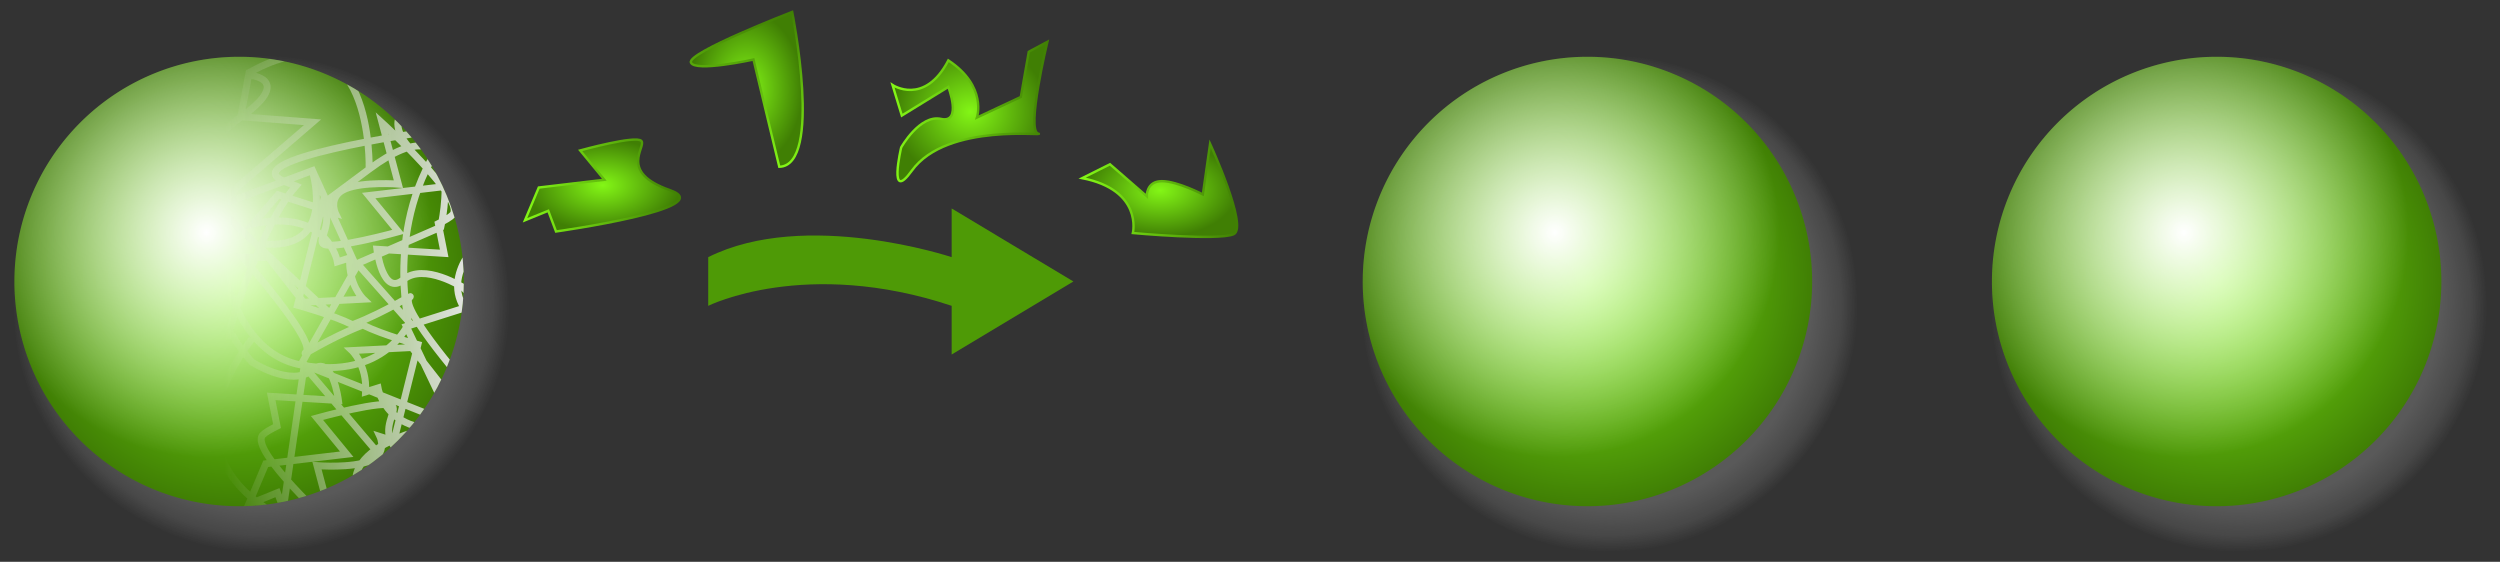<?xml version="1.0" encoding="UTF-8" standalone="no"?>
<!-- Created with Inkscape (http://www.inkscape.org/) -->
<svg
   xmlns:dc="http://purl.org/dc/elements/1.1/"
   xmlns:cc="http://web.resource.org/cc/"
   xmlns:rdf="http://www.w3.org/1999/02/22-rdf-syntax-ns#"
   xmlns:svg="http://www.w3.org/2000/svg"
   xmlns="http://www.w3.org/2000/svg"
   xmlns:xlink="http://www.w3.org/1999/xlink"
   xmlns:sodipodi="http://sodipodi.sourceforge.net/DTD/sodipodi-0.dtd"
   xmlns:inkscape="http://www.inkscape.org/namespaces/inkscape"
   width="445"
   height="100"
   id="svg5433"
   sodipodi:version="0.32"
   inkscape:version="0.44.1"
   version="1.0"
   sodipodi:docbase="/Users/bdesham/Documents/Commons images/Math, Physics, Engineering"
   sodipodi:docname="Banach-Tarski Paradox (export).svg">
  <rect width="100%" height="100%" fill="#333333" stroke="none"/>
  <defs
     id="defs5435">
    <linearGradient
       id="linearGradient5003">
      <stop
         style="stop-color:#e7e7e7;stop-opacity:0;"
         offset="0"
         id="stop5005" />
      <stop
         style="stop-color:#e7e7e7;stop-opacity:1;"
         offset="1"
         id="stop5007" />
    </linearGradient>
    <linearGradient
       inkscape:collect="always"
       xlink:href="#linearGradient5003"
       id="linearGradient5170"
       gradientUnits="userSpaceOnUse"
       x1="205.482"
       y1="363.096"
       x2="241.172"
       y2="363.096"
       gradientTransform="matrix(1.237,0,0,1.237,-216.765,-321.322)" />
    <linearGradient
       id="linearGradient2780">
      <stop
         style="stop-color:#83f616;stop-opacity:1;"
         offset="0"
         id="stop2782" />
      <stop
         style="stop-color:#407f04;stop-opacity:1;"
         offset="1"
         id="stop2784" />
    </linearGradient>
    <linearGradient
       id="linearGradient2772">
      <stop
         style="stop-color:white;stop-opacity:1;"
         offset="0"
         id="stop2774" />
      <stop
         style="stop-color:white;stop-opacity:0;"
         offset="1"
         id="stop2776" />
    </linearGradient>
    <radialGradient
       inkscape:collect="always"
       xlink:href="#linearGradient2780"
       id="radialGradient2807"
       gradientUnits="userSpaceOnUse"
       cx="120"
       cy="120"
       fx="120"
       fy="120"
       r="40" />
    <radialGradient
       inkscape:collect="always"
       xlink:href="#linearGradient2772"
       id="radialGradient2809"
       gradientUnits="userSpaceOnUse"
       cx="194.191"
       cy="191.287"
       fx="194.191"
       fy="191.287"
       r="40" />
    <radialGradient
       inkscape:collect="always"
       xlink:href="#linearGradient2780"
       id="radialGradient2817"
       gradientUnits="userSpaceOnUse"
       cx="120"
       cy="120"
       fx="120"
       fy="120"
       r="40" />
    <radialGradient
       inkscape:collect="always"
       xlink:href="#linearGradient2772"
       id="radialGradient2819"
       gradientUnits="userSpaceOnUse"
       cx="194.191"
       cy="191.287"
       fx="194.191"
       fy="191.287"
       r="40" />
    <radialGradient
       inkscape:collect="always"
       xlink:href="#linearGradient2780"
       id="radialGradient2462"
       gradientUnits="userSpaceOnUse"
       cx="120"
       cy="120"
       fx="120"
       fy="120"
       r="40" />
    <radialGradient
       inkscape:collect="always"
       xlink:href="#linearGradient2772"
       id="radialGradient2464"
       gradientUnits="userSpaceOnUse"
       cx="194.191"
       cy="191.287"
       fx="194.191"
       fy="191.287"
       r="40" />
    <radialGradient
       inkscape:collect="always"
       xlink:href="#linearGradient2780"
       id="radialGradient2960"
       cx="113.472"
       cy="101.235"
       fx="113.472"
       fy="101.235"
       r="16"
       gradientTransform="matrix(0.862,0,0,0.511,6.909,51.148)"
       gradientUnits="userSpaceOnUse" />
    <radialGradient
       inkscape:collect="always"
       xlink:href="#linearGradient2780"
       id="radialGradient2962"
       cx="156.27"
       cy="84.756"
       fx="156.27"
       fy="84.756"
       r="16"
       gradientTransform="matrix(0,-0.862,0.622,0,77.602,220.428)"
       gradientUnits="userSpaceOnUse" />
    <radialGradient
       inkscape:collect="always"
       xlink:href="#linearGradient2780"
       id="radialGradient2964"
       cx="198.044"
       cy="101.602"
       fx="198.044"
       fy="101.602"
       r="16"
       gradientTransform="matrix(0.862,0,0,0.776,-0.532,10.941)"
       gradientUnits="userSpaceOnUse" />
    <radialGradient
       inkscape:collect="always"
       xlink:href="#linearGradient2780"
       id="radialGradient2966"
       cx="212.992"
       cy="140.513"
       fx="212.992"
       fy="140.513"
       r="16"
       gradientTransform="matrix(0.862,0,0,0.518,20.356,30.977)"
       gradientUnits="userSpaceOnUse" />
    <linearGradient
       inkscape:collect="always"
       xlink:href="#linearGradient2780"
       id="linearGradient2974"
       x1="97.472"
       y1="101.235"
       x2="129.472"
       y2="101.235"
       gradientUnits="userSpaceOnUse"
       gradientTransform="matrix(0.862,0,0,0.862,6.909,15.701)" />
    <linearGradient
       inkscape:collect="always"
       xlink:href="#linearGradient2780"
       id="linearGradient2976"
       x1="140.27"
       y1="84.756"
       x2="172.27"
       y2="84.756"
       gradientUnits="userSpaceOnUse"
       gradientTransform="matrix(0,-0.862,0.862,0,57.341,220.428)" />
    <linearGradient
       inkscape:collect="always"
       xlink:href="#linearGradient2780"
       id="linearGradient2978"
       x1="182.044"
       y1="101.602"
       x2="214.044"
       y2="101.602"
       gradientUnits="userSpaceOnUse"
       gradientTransform="matrix(0.862,0,0,0.862,-0.532,2.208)" />
    <linearGradient
       inkscape:collect="always"
       xlink:href="#linearGradient2780"
       id="linearGradient2980"
       x1="196.992"
       y1="140.513"
       x2="228.992"
       y2="140.513"
       gradientUnits="userSpaceOnUse"
       gradientTransform="matrix(0.862,0,0,0.862,20.356,-17.285)" />
    <clipPath
       clipPathUnits="userSpaceOnUse"
       id="clipPath5220">
      <use
         x="0"
         y="0"
         xlink:href="#path1874"
         id="use5218"
         width="1"
         height="1" />
    </clipPath>
    <radialGradient
       inkscape:collect="always"
       xlink:href="#linearGradient2780"
       id="radialGradient6869"
       gradientUnits="userSpaceOnUse"
       cx="120"
       cy="120"
       fx="120"
       fy="120"
       r="40" />
    <radialGradient
       inkscape:collect="always"
       xlink:href="#linearGradient2772"
       id="radialGradient6871"
       gradientUnits="userSpaceOnUse"
       cx="194.191"
       cy="191.287"
       fx="194.191"
       fy="191.287"
       r="40" />
    <radialGradient
       inkscape:collect="always"
       xlink:href="#linearGradient2780"
       id="radialGradient6873"
       gradientUnits="userSpaceOnUse"
       cx="120"
       cy="120"
       fx="120"
       fy="120"
       r="40" />
    <radialGradient
       inkscape:collect="always"
       xlink:href="#linearGradient2772"
       id="radialGradient6875"
       gradientUnits="userSpaceOnUse"
       cx="194.191"
       cy="191.287"
       fx="194.191"
       fy="191.287"
       r="40" />
    <radialGradient
       inkscape:collect="always"
       xlink:href="#linearGradient2780"
       id="radialGradient6877"
       gradientUnits="userSpaceOnUse"
       cx="120"
       cy="120"
       fx="120"
       fy="120"
       r="40" />
    <radialGradient
       inkscape:collect="always"
       xlink:href="#linearGradient2772"
       id="radialGradient6879"
       gradientUnits="userSpaceOnUse"
       cx="194.191"
       cy="191.287"
       fx="194.191"
       fy="191.287"
       r="40" />
    <radialGradient
       inkscape:collect="always"
       xlink:href="#linearGradient2780"
       id="radialGradient6881"
       gradientUnits="userSpaceOnUse"
       gradientTransform="matrix(0.862,0,0,0.511,6.909,51.148)"
       cx="113.472"
       cy="101.235"
       fx="113.472"
       fy="101.235"
       r="16" />
    <linearGradient
       inkscape:collect="always"
       xlink:href="#linearGradient2780"
       id="linearGradient6883"
       gradientUnits="userSpaceOnUse"
       gradientTransform="matrix(0.862,0,0,0.862,6.909,15.701)"
       x1="97.472"
       y1="101.235"
       x2="129.472"
       y2="101.235" />
    <radialGradient
       inkscape:collect="always"
       xlink:href="#linearGradient2780"
       id="radialGradient6885"
       gradientUnits="userSpaceOnUse"
       gradientTransform="matrix(0,-0.862,0.622,0,77.602,220.428)"
       cx="156.27"
       cy="84.756"
       fx="156.27"
       fy="84.756"
       r="16" />
    <linearGradient
       inkscape:collect="always"
       xlink:href="#linearGradient2780"
       id="linearGradient6887"
       gradientUnits="userSpaceOnUse"
       gradientTransform="matrix(0,-0.862,0.862,0,57.341,220.428)"
       x1="140.27"
       y1="84.756"
       x2="172.27"
       y2="84.756" />
    <radialGradient
       inkscape:collect="always"
       xlink:href="#linearGradient2780"
       id="radialGradient6889"
       gradientUnits="userSpaceOnUse"
       gradientTransform="matrix(0.862,0,0,0.776,-0.532,10.941)"
       cx="198.044"
       cy="101.602"
       fx="198.044"
       fy="101.602"
       r="16" />
    <linearGradient
       inkscape:collect="always"
       xlink:href="#linearGradient2780"
       id="linearGradient6891"
       gradientUnits="userSpaceOnUse"
       gradientTransform="matrix(0.862,0,0,0.862,-0.532,2.208)"
       x1="182.044"
       y1="101.602"
       x2="214.044"
       y2="101.602" />
    <radialGradient
       inkscape:collect="always"
       xlink:href="#linearGradient2780"
       id="radialGradient6893"
       gradientUnits="userSpaceOnUse"
       gradientTransform="matrix(0.862,0,0,0.518,20.356,30.977)"
       cx="212.992"
       cy="140.513"
       fx="212.992"
       fy="140.513"
       r="16" />
    <linearGradient
       inkscape:collect="always"
       xlink:href="#linearGradient2780"
       id="linearGradient6895"
       gradientUnits="userSpaceOnUse"
       gradientTransform="matrix(0.862,0,0,0.862,20.356,-17.285)"
       x1="196.992"
       y1="140.513"
       x2="228.992"
       y2="140.513" />
    <linearGradient
       inkscape:collect="always"
       xlink:href="#linearGradient5003"
       id="linearGradient6897"
       gradientUnits="userSpaceOnUse"
       gradientTransform="matrix(1.237,0,0,1.237,-216.765,-321.322)"
       x1="205.482"
       y1="363.096"
       x2="241.172"
       y2="363.096" />
    <linearGradient
       inkscape:collect="always"
       xlink:href="#linearGradient5003"
       id="linearGradient6901"
       gradientUnits="userSpaceOnUse"
       gradientTransform="matrix(1.237,0,0,1.237,-214.321,-321.322)"
       x1="205.482"
       y1="363.096"
       x2="241.172"
       y2="363.096" />
    <radialGradient
       inkscape:collect="always"
       xlink:href="#linearGradient2780"
       id="radialGradient6904"
       gradientUnits="userSpaceOnUse"
       gradientTransform="matrix(0.862,0,0,0.518,22.8,30.977)"
       cx="212.992"
       cy="140.513"
       fx="212.992"
       fy="140.513"
       r="16" />
    <linearGradient
       inkscape:collect="always"
       xlink:href="#linearGradient2780"
       id="linearGradient6906"
       gradientUnits="userSpaceOnUse"
       gradientTransform="matrix(0.862,0,0,0.862,22.8,-17.285)"
       x1="196.992"
       y1="140.513"
       x2="228.992"
       y2="140.513" />
    <radialGradient
       inkscape:collect="always"
       xlink:href="#linearGradient2780"
       id="radialGradient6909"
       gradientUnits="userSpaceOnUse"
       gradientTransform="matrix(0.862,0,0,0.776,1.911,10.941)"
       cx="198.044"
       cy="101.602"
       fx="198.044"
       fy="101.602"
       r="16" />
    <linearGradient
       inkscape:collect="always"
       xlink:href="#linearGradient2780"
       id="linearGradient6911"
       gradientUnits="userSpaceOnUse"
       gradientTransform="matrix(0.862,0,0,0.862,1.911,2.208)"
       x1="182.044"
       y1="101.602"
       x2="214.044"
       y2="101.602" />
    <radialGradient
       inkscape:collect="always"
       xlink:href="#linearGradient2780"
       id="radialGradient6914"
       gradientUnits="userSpaceOnUse"
       gradientTransform="matrix(0,-0.862,0.622,0,80.046,220.428)"
       cx="156.27"
       cy="84.756"
       fx="156.27"
       fy="84.756"
       r="16" />
    <linearGradient
       inkscape:collect="always"
       xlink:href="#linearGradient2780"
       id="linearGradient6916"
       gradientUnits="userSpaceOnUse"
       gradientTransform="matrix(0,-0.862,0.862,0,59.785,220.428)"
       x1="140.27"
       y1="84.756"
       x2="172.27"
       y2="84.756" />
    <radialGradient
       inkscape:collect="always"
       xlink:href="#linearGradient2780"
       id="radialGradient6919"
       gradientUnits="userSpaceOnUse"
       gradientTransform="matrix(0.862,0,0,0.511,9.353,51.148)"
       cx="113.472"
       cy="101.235"
       fx="113.472"
       fy="101.235"
       r="16" />
    <linearGradient
       inkscape:collect="always"
       xlink:href="#linearGradient2780"
       id="linearGradient6921"
       gradientUnits="userSpaceOnUse"
       gradientTransform="matrix(0.862,0,0,0.862,9.353,15.701)"
       x1="97.472"
       y1="101.235"
       x2="129.472"
       y2="101.235" />
    <radialGradient
       inkscape:collect="always"
       xlink:href="#linearGradient2780"
       id="radialGradient7123"
       gradientUnits="userSpaceOnUse"
       cx="120"
       cy="120"
       fx="120"
       fy="120"
       r="40" />
    <radialGradient
       inkscape:collect="always"
       xlink:href="#linearGradient2772"
       id="radialGradient7125"
       gradientUnits="userSpaceOnUse"
       cx="194.191"
       cy="191.287"
       fx="194.191"
       fy="191.287"
       r="40" />
    <radialGradient
       inkscape:collect="always"
       xlink:href="#linearGradient2780"
       id="radialGradient7127"
       gradientUnits="userSpaceOnUse"
       cx="120"
       cy="120"
       fx="120"
       fy="120"
       r="40" />
    <radialGradient
       inkscape:collect="always"
       xlink:href="#linearGradient2772"
       id="radialGradient7129"
       gradientUnits="userSpaceOnUse"
       cx="194.191"
       cy="191.287"
       fx="194.191"
       fy="191.287"
       r="40" />
    <radialGradient
       inkscape:collect="always"
       xlink:href="#linearGradient2780"
       id="radialGradient7131"
       gradientUnits="userSpaceOnUse"
       cx="120"
       cy="120"
       fx="120"
       fy="120"
       r="40" />
    <radialGradient
       inkscape:collect="always"
       xlink:href="#linearGradient2772"
       id="radialGradient7133"
       gradientUnits="userSpaceOnUse"
       cx="194.191"
       cy="191.287"
       fx="194.191"
       fy="191.287"
       r="40" />
    <radialGradient
       inkscape:collect="always"
       xlink:href="#linearGradient2780"
       id="radialGradient7135"
       gradientUnits="userSpaceOnUse"
       gradientTransform="matrix(0.862,0,0,0.511,9.353,51.148)"
       cx="113.472"
       cy="101.235"
       fx="113.472"
       fy="101.235"
       r="16" />
    <linearGradient
       inkscape:collect="always"
       xlink:href="#linearGradient2780"
       id="linearGradient7137"
       gradientUnits="userSpaceOnUse"
       gradientTransform="matrix(0.862,0,0,0.862,9.353,15.701)"
       x1="97.472"
       y1="101.235"
       x2="129.472"
       y2="101.235" />
    <radialGradient
       inkscape:collect="always"
       xlink:href="#linearGradient2780"
       id="radialGradient7139"
       gradientUnits="userSpaceOnUse"
       gradientTransform="matrix(0,-0.862,0.622,0,80.046,220.428)"
       cx="156.27"
       cy="84.756"
       fx="156.27"
       fy="84.756"
       r="16" />
    <linearGradient
       inkscape:collect="always"
       xlink:href="#linearGradient2780"
       id="linearGradient7141"
       gradientUnits="userSpaceOnUse"
       gradientTransform="matrix(0,-0.862,0.862,0,59.785,220.428)"
       x1="140.27"
       y1="84.756"
       x2="172.27"
       y2="84.756" />
    <radialGradient
       inkscape:collect="always"
       xlink:href="#linearGradient2780"
       id="radialGradient7143"
       gradientUnits="userSpaceOnUse"
       gradientTransform="matrix(0.862,0,0,0.776,1.911,10.941)"
       cx="198.044"
       cy="101.602"
       fx="198.044"
       fy="101.602"
       r="16" />
    <linearGradient
       inkscape:collect="always"
       xlink:href="#linearGradient2780"
       id="linearGradient7145"
       gradientUnits="userSpaceOnUse"
       gradientTransform="matrix(0.862,0,0,0.862,1.911,2.208)"
       x1="182.044"
       y1="101.602"
       x2="214.044"
       y2="101.602" />
    <radialGradient
       inkscape:collect="always"
       xlink:href="#linearGradient2780"
       id="radialGradient7147"
       gradientUnits="userSpaceOnUse"
       gradientTransform="matrix(0.862,0,0,0.518,22.8,30.977)"
       cx="212.992"
       cy="140.513"
       fx="212.992"
       fy="140.513"
       r="16" />
    <linearGradient
       inkscape:collect="always"
       xlink:href="#linearGradient2780"
       id="linearGradient7149"
       gradientUnits="userSpaceOnUse"
       gradientTransform="matrix(0.862,0,0,0.862,22.8,-17.285)"
       x1="196.992"
       y1="140.513"
       x2="228.992"
       y2="140.513" />
    <linearGradient
       inkscape:collect="always"
       xlink:href="#linearGradient5003"
       id="linearGradient7151"
       gradientUnits="userSpaceOnUse"
       gradientTransform="matrix(1.237,0,0,1.237,-214.321,-321.322)"
       x1="205.482"
       y1="363.096"
       x2="241.172"
       y2="363.096" />
    <linearGradient
       inkscape:collect="always"
       xlink:href="#linearGradient5003"
       id="linearGradient7155"
       gradientUnits="userSpaceOnUse"
       gradientTransform="matrix(1.237,0,0,1.237,-214.321,-319.422)"
       x1="205.482"
       y1="363.096"
       x2="241.172"
       y2="363.096" />
    <radialGradient
       inkscape:collect="always"
       xlink:href="#linearGradient2780"
       id="radialGradient7158"
       gradientUnits="userSpaceOnUse"
       gradientTransform="matrix(0.862,0,0,0.518,22.8,32.877)"
       cx="212.992"
       cy="140.513"
       fx="212.992"
       fy="140.513"
       r="16" />
    <linearGradient
       inkscape:collect="always"
       xlink:href="#linearGradient2780"
       id="linearGradient7160"
       gradientUnits="userSpaceOnUse"
       gradientTransform="matrix(0.862,0,0,0.862,22.8,-15.384)"
       x1="196.992"
       y1="140.513"
       x2="228.992"
       y2="140.513" />
    <radialGradient
       inkscape:collect="always"
       xlink:href="#linearGradient2780"
       id="radialGradient7163"
       gradientUnits="userSpaceOnUse"
       gradientTransform="matrix(0.862,0,0,0.776,1.911,12.841)"
       cx="198.044"
       cy="101.602"
       fx="198.044"
       fy="101.602"
       r="16" />
    <linearGradient
       inkscape:collect="always"
       xlink:href="#linearGradient2780"
       id="linearGradient7165"
       gradientUnits="userSpaceOnUse"
       gradientTransform="matrix(0.862,0,0,0.862,1.911,4.108)"
       x1="182.044"
       y1="101.602"
       x2="214.044"
       y2="101.602" />
    <radialGradient
       inkscape:collect="always"
       xlink:href="#linearGradient2780"
       id="radialGradient7168"
       gradientUnits="userSpaceOnUse"
       gradientTransform="matrix(0,-0.862,0.622,0,80.046,222.328)"
       cx="156.27"
       cy="84.756"
       fx="156.27"
       fy="84.756"
       r="16" />
    <linearGradient
       inkscape:collect="always"
       xlink:href="#linearGradient2780"
       id="linearGradient7170"
       gradientUnits="userSpaceOnUse"
       gradientTransform="matrix(0,-0.862,0.862,0,59.785,222.328)"
       x1="140.27"
       y1="84.756"
       x2="172.27"
       y2="84.756" />
    <radialGradient
       inkscape:collect="always"
       xlink:href="#linearGradient2780"
       id="radialGradient7173"
       gradientUnits="userSpaceOnUse"
       gradientTransform="matrix(0.862,0,0,0.511,9.353,53.048)"
       cx="113.472"
       cy="101.235"
       fx="113.472"
       fy="101.235"
       r="16" />
    <linearGradient
       inkscape:collect="always"
       xlink:href="#linearGradient2780"
       id="linearGradient7175"
       gradientUnits="userSpaceOnUse"
       gradientTransform="matrix(0.862,0,0,0.862,9.353,17.602)"
       x1="97.472"
       y1="101.235"
       x2="129.472"
       y2="101.235" />
  </defs>
  <sodipodi:namedview
     id="base"
     pagecolor="#ffffff"
     bordercolor="#666666"
     borderopacity="1.0"
     gridtolerance="10000"
     guidetolerance="10"
     objecttolerance="10"
     inkscape:pageopacity="0.0"
     inkscape:pageshadow="2"
     inkscape:zoom="1"
     inkscape:cx="220.05615"
     inkscape:cy="51.900683"
     inkscape:document-units="px"
     inkscape:current-layer="layer1"
     inkscape:grid-points="true"
     inkscape:grid-bbox="true"
     gridspacingx="16px"
     gridspacingy="16px"
     grid_units="px"
     showgrid="false"
     height="100px"
     width="445px"
     inkscape:window-width="1292"
     inkscape:window-height="783"
     inkscape:window-x="0"
     inkscape:window-y="22" />
  <g
     inkscape:label="Layer 1"
     inkscape:groupmode="layer"
     id="layer1"
     transform="translate(0.119,-71.795)">
    <g
       id="g2064"
       transform="translate(6.381,5.838)">
      <path
         style="opacity:0.036;fill:#888a85;fill-opacity:1;stroke:none;stroke-width:2;stroke-linecap:butt;stroke-linejoin:miter;stroke-miterlimit:4;stroke-dashoffset:0;stroke-opacity:1"
         d="M 38.188,84.062 C 17.614,84.351 0.626,105.334 4.406,125.469 C 6.913,146.223 30.015,160.988 49.781,154.625 C 70.137,149.574 81.896,124.882 73.156,105.969 C 67.534,92.257 52.925,83.071 38.188,84.062 z "
         id="path2066" />
      <path
         style="opacity:0.036;fill:#888a85;fill-opacity:1;stroke:none;stroke-width:2;stroke-linecap:butt;stroke-linejoin:miter;stroke-miterlimit:4;stroke-dashoffset:0;stroke-opacity:1"
         d="M 38.156,83.75 C 17.365,84.129 0.331,105.243 4.125,125.531 C 6.653,146.454 29.969,161.304 49.875,154.906 C 70.393,149.795 82.239,124.888 73.406,105.844 C 67.758,91.988 52.944,82.795 38.156,83.75 z "
         id="path2071" />
      <path
         style="opacity:0.036;fill:#888a85;fill-opacity:1;stroke:none;stroke-width:2;stroke-linecap:butt;stroke-linejoin:miter;stroke-miterlimit:4;stroke-dashoffset:0;stroke-opacity:1"
         d="M 38.156,83.469 C 16.778,83.884 -0.416,105.589 4,126.531 C 7.146,147.557 30.736,161.838 50.906,154.938 C 70.965,149.314 82.429,124.812 73.688,105.75 C 68.008,91.841 53.288,82.503 38.156,83.469 z "
         id="path2076" />
      <path
         style="opacity:0.036;fill:#888a85;fill-opacity:1;stroke:none;stroke-width:2;stroke-linecap:butt;stroke-linejoin:miter;stroke-miterlimit:4;stroke-dashoffset:0;stroke-opacity:1"
         d="M 38.125,83.156 C 16.966,83.552 -0.321,104.961 3.531,125.625 C 6.123,146.628 29.116,161.625 49.312,155.719 C 69.831,150.962 82.458,126.806 74.656,107.312 C 69.379,92.377 53.859,82.103 38.125,83.156 z "
         id="path2081" />
      <path
         style="opacity:0.036;fill:#888a85;fill-opacity:1;stroke:none;stroke-width:2;stroke-linecap:butt;stroke-linejoin:miter;stroke-miterlimit:4;stroke-dashoffset:0;stroke-opacity:1"
         d="M 38.125,82.875 C 16.042,83.285 -1.491,106.037 3.594,127.531 C 7.301,148.735 31.52,162.694 51.844,155.25 C 72.095,149.122 83.214,123.91 73.906,104.719 C 67.874,91.023 53.2,81.925 38.125,82.875 z "
         id="path2086" />
      <path
         style="opacity:0.036;fill:#888a85;fill-opacity:1;stroke:none;stroke-width:2;stroke-linecap:butt;stroke-linejoin:miter;stroke-miterlimit:4;stroke-dashoffset:0;stroke-opacity:1"
         d="M 38.094,82.562 C 17.026,82.939 -0.508,104.029 2.812,124.719 C 4.756,145.369 26.516,161.197 46.656,156.906 C 67.176,153.823 81.821,131.365 76.5,111.531 C 72.837,94.14 55.615,81.334 38.094,82.562 z "
         id="path2091" />
      <path
         style="opacity:0.036;fill:#888a85;fill-opacity:1;stroke:none;stroke-width:2;stroke-linecap:butt;stroke-linejoin:miter;stroke-miterlimit:4;stroke-dashoffset:0;stroke-opacity:1"
         d="M 38.062,82.281 C 15.631,82.779 -2.121,105.73 3,127.656 C 6.828,149.228 31.4,163.425 52.188,155.781 C 72.291,149.535 83.666,124.727 74.781,105.281 C 68.88,90.945 53.768,81.29 38.062,82.281 z "
         id="path2096" />
      <path
         style="opacity:0.036;fill:#888a85;fill-opacity:1;stroke:none;stroke-width:2;stroke-linecap:butt;stroke-linejoin:miter;stroke-miterlimit:4;stroke-dashoffset:0;stroke-opacity:1"
         d="M 38.062,82 C 16.62,82.429 -1.039,103.63 2.219,124.781 C 4.362,146.531 27.483,162.598 48.594,157.094 C 69.955,152.788 83.621,128.188 76.062,107.75 C 70.837,91.925 54.79,80.896 38.062,82 z "
         id="path2101" />
      <path
         style="opacity:0.036;fill:#888a85;fill-opacity:1;stroke:none;stroke-width:2;stroke-linecap:butt;stroke-linejoin:miter;stroke-miterlimit:4;stroke-dashoffset:0;stroke-opacity:1"
         d="M 38.031,81.688 C 16.071,82.121 -1.915,104.28 2.062,125.844 C 4.797,147.677 28.577,163.267 49.656,157.156 C 70.986,152.229 84.175,127.151 76.031,106.812 C 70.593,91.306 54.471,80.588 38.031,81.688 z "
         id="path2106" />
      <path
         style="opacity:0.036;fill:#888a85;fill-opacity:1;stroke:none;stroke-width:2;stroke-linecap:butt;stroke-linejoin:miter;stroke-miterlimit:4;stroke-dashoffset:0;stroke-opacity:1"
         d="M 38.031,81.406 C 15.818,81.855 -2.155,104.034 1.781,125.875 C 4.531,147.905 28.336,163.533 49.719,157.438 C 71.192,152.515 84.474,127.349 76.312,106.719 C 70.817,91.114 54.735,80.311 38.031,81.406 z "
         id="path2111" />
      <path
         style="opacity:0.036;fill:#888a85;fill-opacity:1;stroke:none;stroke-width:2;stroke-linecap:butt;stroke-linejoin:miter;stroke-miterlimit:4;stroke-dashoffset:0;stroke-opacity:1"
         d="M 38,81.094 C 15.331,81.567 -3.029,104.643 1.656,126.906 C 4.873,148.531 28.667,163.774 49.688,157.75 C 71.459,152.816 84.827,127.288 76.594,106.594 C 71.006,90.834 54.755,80.012 38,81.094 z "
         id="path2116" />
      <path
         style="opacity:0.036;fill:#888a85;fill-opacity:1;stroke:none;stroke-width:2;stroke-linecap:butt;stroke-linejoin:miter;stroke-miterlimit:4;stroke-dashoffset:0;stroke-opacity:1"
         d="M 37.969,80.812 C 18.34,81.457 1.453,98.341 0.812,117.969 C -0.55,137.65 14.535,156.137 34.031,158.812 C 52.746,161.959 72.245,149.835 77.469,131.656 C 83.399,113.939 74.413,93.042 57.844,85.031 C 51.73,81.891 44.818,80.422 37.969,80.812 z "
         id="path2121" />
      <path
         style="opacity:0.036;fill:#888a85;fill-opacity:1;stroke:none;stroke-width:2;stroke-linecap:butt;stroke-linejoin:miter;stroke-miterlimit:4;stroke-dashoffset:0;stroke-opacity:1"
         d="M 37.969,80.5 C 21.192,81.171 6.026,93.412 1.837,109.612 C -2.462,124.413 3.248,141.473 15.192,150.807 C 28.3,161.73 48.628,162.475 62.493,152.531 C 75.25,143.981 82.096,127.241 78.75,112.031 C 75.553,95.599 61.257,82.478 44.589,80.707 C 42.391,80.487 40.176,80.33 37.969,80.5 z "
         id="path2126" />
      <path
         style="opacity:0.036;fill:#888a85;fill-opacity:1;stroke:none;stroke-width:2;stroke-linecap:butt;stroke-linejoin:miter;stroke-miterlimit:4;stroke-dashoffset:0;stroke-opacity:1"
         d="M 37.938,80.219 C 29.17,80.634 20.598,84.066 13.973,89.819 C 12.808,90.862 11.561,92.022 10.5,93.219 C 6.478,97.641 3.308,103.141 1.713,109.008 C -1.649,120.432 0.519,133.347 7.469,143.016 C 9.006,145.163 10.676,147.123 12.5,148.812 C 16.589,152.767 21.724,155.925 27.219,157.75 C 36.502,160.904 46.923,160.462 55.911,156.549 C 60.195,154.688 64.212,152.001 67.5,148.812 C 68.451,148.001 69.372,146.886 70.22,145.98 C 75.951,139.364 79.366,130.809 79.781,122.062 C 80.33,112.226 77.065,102.222 70.75,94.656 C 69.733,93.443 68.641,92.224 67.5,91.188 C 63.411,87.233 58.276,84.075 52.781,82.25 C 48.013,80.668 42.958,79.931 37.938,80.219 z "
         id="path2131" />
      <path
         style="opacity:0.036;fill:#888a85;fill-opacity:1;stroke:none;stroke-width:2;stroke-linecap:butt;stroke-linejoin:miter;stroke-miterlimit:4;stroke-dashoffset:0;stroke-opacity:1"
         d="M 37.938,79.906 C 29.06,80.311 20.453,83.844 13.719,89.625 C 12.199,91.047 10.623,92.589 9.246,94.174 C 3.547,100.984 0.17,109.647 -0.13,118.529 C -0.495,127.513 2.323,136.479 7.596,143.731 C 9.239,145.966 11.023,147.844 13.031,149.719 C 15.389,151.947 18.3,153.955 21.264,155.497 C 29.217,159.762 38.647,161.148 47.531,159.449 C 54.419,158.121 60.946,154.965 66.281,150.375 C 67.801,148.953 69.377,147.411 70.754,145.826 C 76.453,139.016 79.83,130.353 80.13,121.471 C 80.495,112.487 77.677,103.521 72.404,96.269 C 70.761,94.034 68.977,92.156 66.969,90.281 C 64.611,88.053 61.7,86.045 58.736,84.503 C 52.383,81.126 45.146,79.504 37.938,79.906 z "
         id="path2136" />
      <path
         style="opacity:0.036;fill:#888a85;fill-opacity:1;stroke:none;stroke-width:2;stroke-linecap:butt;stroke-linejoin:miter;stroke-miterlimit:4;stroke-dashoffset:0;stroke-opacity:1"
         d="M 37.906,79.625 C 20.758,80.264 5.271,92.864 0.966,109.363 C -3.268,124.222 2.135,141.216 13.873,150.878 C 26.612,162.005 46.569,163.565 60.902,154.631 C 74.967,146.389 82.913,129.034 79.812,112.844 C 76.983,96 62.672,82.169 45.717,79.963 C 43.134,79.632 40.51,79.446 37.906,79.625 z "
         id="path2141" />
      <path
         style="opacity:0.036;fill:#888a85;fill-opacity:1;stroke:none;stroke-width:2;stroke-linecap:butt;stroke-linejoin:miter;stroke-miterlimit:4;stroke-dashoffset:0;stroke-opacity:1"
         d="M 37.906,79.312 C 17.237,80.01 -0.377,97.97 -0.732,118.646 C -1.738,139.219 14.477,158.163 34.844,160.438 C 55.139,163.327 75.501,149.073 79.688,129.188 C 84.691,109.285 72.382,87.47 53.031,81.406 C 48.231,79.764 43.009,79.028 37.906,79.312 z "
         id="path2146" />
      <path
         style="opacity:0.036;fill:#888a85;fill-opacity:1;stroke:none;stroke-width:2;stroke-linecap:butt;stroke-linejoin:miter;stroke-miterlimit:4;stroke-dashoffset:0;stroke-opacity:1"
         d="M 37.875,79.031 C 15.176,79.557 -3.747,101.629 -0.812,124.188 C 0.853,146.826 23.849,164.595 46.25,160.562 C 68.365,157.755 84.868,134.684 80.406,112.75 C 77.135,92.856 58.11,77.635 37.875,79.031 z "
         id="path2151" />
      <path
         style="opacity:0.036;fill:#888a85;fill-opacity:1;stroke:none;stroke-width:2;stroke-linecap:butt;stroke-linejoin:miter;stroke-miterlimit:4;stroke-dashoffset:0;stroke-opacity:1"
         d="M 37.844,78.719 C 14.925,79.338 -4.033,101.448 -1.094,124.219 C 0.596,147.11 23.718,164.882 46.312,160.844 C 69.052,157.964 85.603,134.028 80.5,111.656 C 76.68,92.023 57.93,77.427 37.844,78.719 z "
         id="path2156" />
      <path
         style="opacity:0.036;fill:#888a85;fill-opacity:1;stroke:none;stroke-width:2;stroke-linecap:butt;stroke-linejoin:miter;stroke-miterlimit:4;stroke-dashoffset:0;stroke-opacity:1"
         d="M 37.844,78.438 C 15.196,78.966 -3.848,100.683 -1.5,123.219 C -0.384,145.83 21.784,164.308 44.25,161.406 C 66.439,159.742 84.239,137.84 81.406,115.75 C 79.56,94.129 59.527,76.955 37.844,78.438 z "
         id="path2161" />
      <path
         style="opacity:0.036;fill:#888a85;fill-opacity:1;stroke:none;stroke-width:2;stroke-linecap:butt;stroke-linejoin:miter;stroke-miterlimit:4;stroke-dashoffset:0;stroke-opacity:1"
         d="M 37.812,78.125 C 14.966,78.735 -4.161,100.498 -1.781,123.25 C -0.65,146.523 22.414,165.124 45.406,161.594 C 68.122,159.215 85.458,136.102 81.438,113.594 C 78.511,92.71 58.923,76.745 37.812,78.125 z "
         id="path2166" />
      <path
         style="opacity:0.036;fill:#888a85;fill-opacity:1;stroke:none;stroke-width:2;stroke-linecap:butt;stroke-linejoin:miter;stroke-miterlimit:4;stroke-dashoffset:0;stroke-opacity:1"
         d="M 37.812,77.844 C 14.768,78.458 -4.394,100.287 -2.094,123.25 C -0.895,146.264 21.407,164.871 44.312,162 C 66.886,160.231 84.801,138.209 82,115.688 C 80.124,93.788 59.826,76.337 37.812,77.844 z "
         id="path2171" />
      <path
         style="opacity:0.036;fill:#888a85;fill-opacity:1;stroke:none;stroke-width:2;stroke-linecap:butt;stroke-linejoin:miter;stroke-miterlimit:4;stroke-dashoffset:0;stroke-opacity:1"
         d="M 38.812,77.5 C 16.5,77.561 -3.054,97.715 -2.531,120 C -3.057,142.359 16.605,162.497 38.969,162.531 C 61.213,163.551 81.895,144.54 82.438,122.219 C 84.251,99.594 64.944,78.087 42.219,77.562 C 41.091,77.469 39.938,77.413 38.812,77.5 z "
         id="path2176" />
      <path
         style="opacity:0.036;fill:#888a85;fill-opacity:1;stroke:none;stroke-width:2;stroke-linecap:butt;stroke-linejoin:miter;stroke-miterlimit:4;stroke-dashoffset:0;stroke-opacity:1"
         d="M 37.781,77.25 C 14.434,77.855 -5.048,100.056 -2.688,123.312 C -1.474,146.604 21.164,165.511 44.344,162.594 C 67.209,160.833 85.444,138.462 82.594,115.656 C 80.725,93.46 60.081,75.701 37.781,77.25 z "
         id="path2181" />
      <path
         style="opacity:0.036;fill:#888a85;fill-opacity:1;stroke:none;stroke-width:2;stroke-linecap:butt;stroke-linejoin:miter;stroke-miterlimit:4;stroke-dashoffset:0;stroke-opacity:1"
         d="M 38.781,76.906 C 16.151,76.992 -3.642,97.396 -3.125,120 C -3.646,142.688 16.275,163.087 38.969,163.125 C 61.531,164.141 82.464,144.889 83.031,122.25 C 84.856,99.298 65.306,77.517 42.25,76.969 C 41.101,76.874 39.927,76.819 38.781,76.906 z "
         id="path2186" />
      <path
         style="opacity:0.036;fill:#888a85;fill-opacity:1;stroke:none;stroke-width:2;stroke-linecap:butt;stroke-linejoin:miter;stroke-miterlimit:4;stroke-dashoffset:0;stroke-opacity:1"
         d="M 37.719,76.656 C 14.075,77.297 -5.645,99.767 -3.281,123.312 C -2.071,146.574 20.182,165.61 43.375,163.281 C 66.611,162.027 85.607,139.799 83.281,116.625 C 81.826,93.603 60.796,75.095 37.719,76.656 z "
         id="path2191" />
      <path
         style="opacity:0.036;fill:#888a85;fill-opacity:1;stroke:none;stroke-width:2;stroke-linecap:butt;stroke-linejoin:miter;stroke-miterlimit:4;stroke-dashoffset:0;stroke-opacity:1"
         d="M 38.75,76.312 C 15.826,76.383 -4.268,97.103 -3.719,120 C -4.273,142.992 15.97,163.714 38.969,163.719 C 61.823,164.766 83.072,145.215 83.625,122.281 C 85.496,99.026 65.644,76.909 42.281,76.375 C 41.112,76.278 39.917,76.226 38.75,76.312 z "
         id="path2196" />
      <path
         style="opacity:0.036;fill:#888a85;fill-opacity:1;stroke:none;stroke-width:2;stroke-linecap:butt;stroke-linejoin:miter;stroke-miterlimit:4;stroke-dashoffset:0;stroke-opacity:1"
         d="M 37.688,76.062 C 14.17,76.671 -5.783,98.867 -3.938,122.312 C -3.329,145.83 18.867,165.783 42.312,163.938 C 65.83,163.329 85.783,141.133 83.938,117.688 C 83.068,93.889 61.467,74.442 37.688,76.062 z "
         id="path2201" />
    </g>
    <path
       sodipodi:type="arc"
       style="fill:url(#radialGradient7123);fill-opacity:1;stroke:none;stroke-width:2;stroke-linecap:butt;stroke-linejoin:miter;stroke-miterlimit:4;stroke-dasharray:none;stroke-dashoffset:0;stroke-opacity:1"
       id="path1874"
       sodipodi:cx="120"
       sodipodi:cy="120"
       sodipodi:rx="40"
       sodipodi:ry="40"
       d="M 160 120 A 40 40 0 1 1  80,120 A 40 40 0 1 1  160 120 z"
       transform="translate(-77.556,1.901)" />
    <path
       sodipodi:type="arc"
       style="fill:url(#radialGradient7125);fill-opacity:1;stroke:none;stroke-width:2;stroke-linecap:butt;stroke-linejoin:miter;stroke-miterlimit:4;stroke-dasharray:none;stroke-dashoffset:0;stroke-opacity:1"
       id="path2770"
       sodipodi:cx="200"
       sodipodi:cy="200"
       sodipodi:rx="40"
       sodipodi:ry="40"
       d="M 240 200 A 40 40 0 1 1  160,200 A 40 40 0 1 1  240 200 z"
       transform="translate(-157.556,-78.099)" />
    <path
       style="fill:#4e9a06;fill-opacity:1;stroke:none;stroke-width:2;stroke-linecap:butt;stroke-linejoin:miter;stroke-miterlimit:4;stroke-dasharray:none;stroke-dashoffset:0;stroke-opacity:1"
       d="M 169.277,108.901 L 169.277,117.567 C 169.277,117.567 143.277,108.901 125.944,117.567 L 125.944,126.234 C 125.944,126.234 143.277,117.567 169.277,126.234 L 169.277,134.901 L 190.944,121.901 L 169.277,108.901 z "
       id="path2796"
       sodipodi:nodetypes="cccccccc" />
    <g
       id="g2501"
       transform="translate(2.444,1.901)">
      <g
         transform="translate(243.938,3.938)"
         id="g2206">
        <path
           id="path2208"
           d="M 38.188,84.062 C 17.614,84.351 0.626,105.334 4.406,125.469 C 6.913,146.223 30.015,160.988 49.781,154.625 C 70.137,149.574 81.896,124.882 73.156,105.969 C 67.534,92.257 52.925,83.071 38.188,84.062 z "
           style="opacity:0.036;fill:#888a85;fill-opacity:1;stroke:none;stroke-width:2;stroke-linecap:butt;stroke-linejoin:miter;stroke-miterlimit:4;stroke-dashoffset:0;stroke-opacity:1" />
        <path
           id="path2210"
           d="M 38.156,83.75 C 17.365,84.129 0.331,105.243 4.125,125.531 C 6.653,146.454 29.969,161.304 49.875,154.906 C 70.393,149.795 82.239,124.888 73.406,105.844 C 67.758,91.988 52.944,82.795 38.156,83.75 z "
           style="opacity:0.036;fill:#888a85;fill-opacity:1;stroke:none;stroke-width:2;stroke-linecap:butt;stroke-linejoin:miter;stroke-miterlimit:4;stroke-dashoffset:0;stroke-opacity:1" />
        <path
           id="path2212"
           d="M 38.156,83.469 C 16.778,83.884 -0.416,105.589 4,126.531 C 7.146,147.557 30.736,161.838 50.906,154.938 C 70.965,149.314 82.429,124.812 73.688,105.75 C 68.008,91.841 53.288,82.503 38.156,83.469 z "
           style="opacity:0.036;fill:#888a85;fill-opacity:1;stroke:none;stroke-width:2;stroke-linecap:butt;stroke-linejoin:miter;stroke-miterlimit:4;stroke-dashoffset:0;stroke-opacity:1" />
        <path
           id="path2214"
           d="M 38.125,83.156 C 16.966,83.552 -0.321,104.961 3.531,125.625 C 6.123,146.628 29.116,161.625 49.312,155.719 C 69.831,150.962 82.458,126.806 74.656,107.312 C 69.379,92.377 53.859,82.103 38.125,83.156 z "
           style="opacity:0.036;fill:#888a85;fill-opacity:1;stroke:none;stroke-width:2;stroke-linecap:butt;stroke-linejoin:miter;stroke-miterlimit:4;stroke-dashoffset:0;stroke-opacity:1" />
        <path
           id="path2216"
           d="M 38.125,82.875 C 16.042,83.285 -1.491,106.037 3.594,127.531 C 7.301,148.735 31.52,162.694 51.844,155.25 C 72.095,149.122 83.214,123.91 73.906,104.719 C 67.874,91.023 53.2,81.925 38.125,82.875 z "
           style="opacity:0.036;fill:#888a85;fill-opacity:1;stroke:none;stroke-width:2;stroke-linecap:butt;stroke-linejoin:miter;stroke-miterlimit:4;stroke-dashoffset:0;stroke-opacity:1" />
        <path
           id="path2218"
           d="M 38.094,82.562 C 17.026,82.939 -0.508,104.029 2.812,124.719 C 4.756,145.369 26.516,161.197 46.656,156.906 C 67.176,153.823 81.821,131.365 76.5,111.531 C 72.837,94.14 55.615,81.334 38.094,82.562 z "
           style="opacity:0.036;fill:#888a85;fill-opacity:1;stroke:none;stroke-width:2;stroke-linecap:butt;stroke-linejoin:miter;stroke-miterlimit:4;stroke-dashoffset:0;stroke-opacity:1" />
        <path
           id="path2220"
           d="M 38.062,82.281 C 15.631,82.779 -2.121,105.73 3,127.656 C 6.828,149.228 31.4,163.425 52.188,155.781 C 72.291,149.535 83.666,124.727 74.781,105.281 C 68.88,90.945 53.768,81.29 38.062,82.281 z "
           style="opacity:0.036;fill:#888a85;fill-opacity:1;stroke:none;stroke-width:2;stroke-linecap:butt;stroke-linejoin:miter;stroke-miterlimit:4;stroke-dashoffset:0;stroke-opacity:1" />
        <path
           id="path2222"
           d="M 38.062,82 C 16.62,82.429 -1.039,103.63 2.219,124.781 C 4.362,146.531 27.483,162.598 48.594,157.094 C 69.955,152.788 83.621,128.188 76.062,107.75 C 70.837,91.925 54.79,80.896 38.062,82 z "
           style="opacity:0.036;fill:#888a85;fill-opacity:1;stroke:none;stroke-width:2;stroke-linecap:butt;stroke-linejoin:miter;stroke-miterlimit:4;stroke-dashoffset:0;stroke-opacity:1" />
        <path
           id="path2224"
           d="M 38.031,81.688 C 16.071,82.121 -1.915,104.28 2.062,125.844 C 4.797,147.677 28.577,163.267 49.656,157.156 C 70.986,152.229 84.175,127.151 76.031,106.812 C 70.593,91.306 54.471,80.588 38.031,81.688 z "
           style="opacity:0.036;fill:#888a85;fill-opacity:1;stroke:none;stroke-width:2;stroke-linecap:butt;stroke-linejoin:miter;stroke-miterlimit:4;stroke-dashoffset:0;stroke-opacity:1" />
        <path
           id="path2226"
           d="M 38.031,81.406 C 15.818,81.855 -2.155,104.034 1.781,125.875 C 4.531,147.905 28.336,163.533 49.719,157.438 C 71.192,152.515 84.474,127.349 76.312,106.719 C 70.817,91.114 54.735,80.311 38.031,81.406 z "
           style="opacity:0.036;fill:#888a85;fill-opacity:1;stroke:none;stroke-width:2;stroke-linecap:butt;stroke-linejoin:miter;stroke-miterlimit:4;stroke-dashoffset:0;stroke-opacity:1" />
        <path
           id="path2228"
           d="M 38,81.094 C 15.331,81.567 -3.029,104.643 1.656,126.906 C 4.873,148.531 28.667,163.774 49.688,157.75 C 71.459,152.816 84.827,127.288 76.594,106.594 C 71.006,90.834 54.755,80.012 38,81.094 z "
           style="opacity:0.036;fill:#888a85;fill-opacity:1;stroke:none;stroke-width:2;stroke-linecap:butt;stroke-linejoin:miter;stroke-miterlimit:4;stroke-dashoffset:0;stroke-opacity:1" />
        <path
           id="path2230"
           d="M 37.969,80.812 C 18.34,81.457 1.453,98.341 0.812,117.969 C -0.55,137.65 14.535,156.137 34.031,158.812 C 52.746,161.959 72.245,149.835 77.469,131.656 C 83.399,113.939 74.413,93.042 57.844,85.031 C 51.73,81.891 44.818,80.422 37.969,80.812 z "
           style="opacity:0.036;fill:#888a85;fill-opacity:1;stroke:none;stroke-width:2;stroke-linecap:butt;stroke-linejoin:miter;stroke-miterlimit:4;stroke-dashoffset:0;stroke-opacity:1" />
        <path
           id="path2232"
           d="M 37.969,80.5 C 21.192,81.171 6.026,93.412 1.837,109.612 C -2.462,124.413 3.248,141.473 15.192,150.807 C 28.3,161.73 48.628,162.475 62.493,152.531 C 75.25,143.981 82.096,127.241 78.75,112.031 C 75.553,95.599 61.257,82.478 44.589,80.707 C 42.391,80.487 40.176,80.33 37.969,80.5 z "
           style="opacity:0.036;fill:#888a85;fill-opacity:1;stroke:none;stroke-width:2;stroke-linecap:butt;stroke-linejoin:miter;stroke-miterlimit:4;stroke-dashoffset:0;stroke-opacity:1" />
        <path
           id="path2234"
           d="M 37.938,80.219 C 29.17,80.634 20.598,84.066 13.973,89.819 C 12.808,90.862 11.561,92.022 10.5,93.219 C 6.478,97.641 3.308,103.141 1.713,109.008 C -1.649,120.432 0.519,133.347 7.469,143.016 C 9.006,145.163 10.676,147.123 12.5,148.812 C 16.589,152.767 21.724,155.925 27.219,157.75 C 36.502,160.904 46.923,160.462 55.911,156.549 C 60.195,154.688 64.212,152.001 67.5,148.812 C 68.451,148.001 69.372,146.886 70.22,145.98 C 75.951,139.364 79.366,130.809 79.781,122.062 C 80.33,112.226 77.065,102.222 70.75,94.656 C 69.733,93.443 68.641,92.224 67.5,91.188 C 63.411,87.233 58.276,84.075 52.781,82.25 C 48.013,80.668 42.958,79.931 37.938,80.219 z "
           style="opacity:0.036;fill:#888a85;fill-opacity:1;stroke:none;stroke-width:2;stroke-linecap:butt;stroke-linejoin:miter;stroke-miterlimit:4;stroke-dashoffset:0;stroke-opacity:1" />
        <path
           id="path2236"
           d="M 37.938,79.906 C 29.06,80.311 20.453,83.844 13.719,89.625 C 12.199,91.047 10.623,92.589 9.246,94.174 C 3.547,100.984 0.17,109.647 -0.13,118.529 C -0.495,127.513 2.323,136.479 7.596,143.731 C 9.239,145.966 11.023,147.844 13.031,149.719 C 15.389,151.947 18.3,153.955 21.264,155.497 C 29.217,159.762 38.647,161.148 47.531,159.449 C 54.419,158.121 60.946,154.965 66.281,150.375 C 67.801,148.953 69.377,147.411 70.754,145.826 C 76.453,139.016 79.83,130.353 80.13,121.471 C 80.495,112.487 77.677,103.521 72.404,96.269 C 70.761,94.034 68.977,92.156 66.969,90.281 C 64.611,88.053 61.7,86.045 58.736,84.503 C 52.383,81.126 45.146,79.504 37.938,79.906 z "
           style="opacity:0.036;fill:#888a85;fill-opacity:1;stroke:none;stroke-width:2;stroke-linecap:butt;stroke-linejoin:miter;stroke-miterlimit:4;stroke-dashoffset:0;stroke-opacity:1" />
        <path
           id="path2238"
           d="M 37.906,79.625 C 20.758,80.264 5.271,92.864 0.966,109.363 C -3.268,124.222 2.135,141.216 13.873,150.878 C 26.612,162.005 46.569,163.565 60.902,154.631 C 74.967,146.389 82.913,129.034 79.812,112.844 C 76.983,96 62.672,82.169 45.717,79.963 C 43.134,79.632 40.51,79.446 37.906,79.625 z "
           style="opacity:0.036;fill:#888a85;fill-opacity:1;stroke:none;stroke-width:2;stroke-linecap:butt;stroke-linejoin:miter;stroke-miterlimit:4;stroke-dashoffset:0;stroke-opacity:1" />
        <path
           id="path2240"
           d="M 37.906,79.312 C 17.237,80.01 -0.377,97.97 -0.732,118.646 C -1.738,139.219 14.477,158.163 34.844,160.438 C 55.139,163.327 75.501,149.073 79.688,129.188 C 84.691,109.285 72.382,87.47 53.031,81.406 C 48.231,79.764 43.009,79.028 37.906,79.312 z "
           style="opacity:0.036;fill:#888a85;fill-opacity:1;stroke:none;stroke-width:2;stroke-linecap:butt;stroke-linejoin:miter;stroke-miterlimit:4;stroke-dashoffset:0;stroke-opacity:1" />
        <path
           id="path2242"
           d="M 37.875,79.031 C 15.176,79.557 -3.747,101.629 -0.812,124.188 C 0.853,146.826 23.849,164.595 46.25,160.562 C 68.365,157.755 84.868,134.684 80.406,112.75 C 77.135,92.856 58.11,77.635 37.875,79.031 z "
           style="opacity:0.036;fill:#888a85;fill-opacity:1;stroke:none;stroke-width:2;stroke-linecap:butt;stroke-linejoin:miter;stroke-miterlimit:4;stroke-dashoffset:0;stroke-opacity:1" />
        <path
           id="path2244"
           d="M 37.844,78.719 C 14.925,79.338 -4.033,101.448 -1.094,124.219 C 0.596,147.11 23.718,164.882 46.312,160.844 C 69.052,157.964 85.603,134.028 80.5,111.656 C 76.68,92.023 57.93,77.427 37.844,78.719 z "
           style="opacity:0.036;fill:#888a85;fill-opacity:1;stroke:none;stroke-width:2;stroke-linecap:butt;stroke-linejoin:miter;stroke-miterlimit:4;stroke-dashoffset:0;stroke-opacity:1" />
        <path
           id="path2246"
           d="M 37.844,78.438 C 15.196,78.966 -3.848,100.683 -1.5,123.219 C -0.384,145.83 21.784,164.308 44.25,161.406 C 66.439,159.742 84.239,137.84 81.406,115.75 C 79.56,94.129 59.527,76.955 37.844,78.438 z "
           style="opacity:0.036;fill:#888a85;fill-opacity:1;stroke:none;stroke-width:2;stroke-linecap:butt;stroke-linejoin:miter;stroke-miterlimit:4;stroke-dashoffset:0;stroke-opacity:1" />
        <path
           id="path2248"
           d="M 37.812,78.125 C 14.966,78.735 -4.161,100.498 -1.781,123.25 C -0.65,146.523 22.414,165.124 45.406,161.594 C 68.122,159.215 85.458,136.102 81.438,113.594 C 78.511,92.71 58.923,76.745 37.812,78.125 z "
           style="opacity:0.036;fill:#888a85;fill-opacity:1;stroke:none;stroke-width:2;stroke-linecap:butt;stroke-linejoin:miter;stroke-miterlimit:4;stroke-dashoffset:0;stroke-opacity:1" />
        <path
           id="path2250"
           d="M 37.812,77.844 C 14.768,78.458 -4.394,100.287 -2.094,123.25 C -0.895,146.264 21.407,164.871 44.312,162 C 66.886,160.231 84.801,138.209 82,115.688 C 80.124,93.788 59.826,76.337 37.812,77.844 z "
           style="opacity:0.036;fill:#888a85;fill-opacity:1;stroke:none;stroke-width:2;stroke-linecap:butt;stroke-linejoin:miter;stroke-miterlimit:4;stroke-dashoffset:0;stroke-opacity:1" />
        <path
           id="path2252"
           d="M 38.812,77.5 C 16.5,77.561 -3.054,97.715 -2.531,120 C -3.057,142.359 16.605,162.497 38.969,162.531 C 61.213,163.551 81.895,144.54 82.438,122.219 C 84.251,99.594 64.944,78.087 42.219,77.562 C 41.091,77.469 39.938,77.413 38.812,77.5 z "
           style="opacity:0.036;fill:#888a85;fill-opacity:1;stroke:none;stroke-width:2;stroke-linecap:butt;stroke-linejoin:miter;stroke-miterlimit:4;stroke-dashoffset:0;stroke-opacity:1" />
        <path
           id="path2254"
           d="M 37.781,77.25 C 14.434,77.855 -5.048,100.056 -2.688,123.312 C -1.474,146.604 21.164,165.511 44.344,162.594 C 67.209,160.833 85.444,138.462 82.594,115.656 C 80.725,93.46 60.081,75.701 37.781,77.25 z "
           style="opacity:0.036;fill:#888a85;fill-opacity:1;stroke:none;stroke-width:2;stroke-linecap:butt;stroke-linejoin:miter;stroke-miterlimit:4;stroke-dashoffset:0;stroke-opacity:1" />
        <path
           id="path2256"
           d="M 38.781,76.906 C 16.151,76.992 -3.642,97.396 -3.125,120 C -3.646,142.688 16.275,163.087 38.969,163.125 C 61.531,164.141 82.464,144.889 83.031,122.25 C 84.856,99.298 65.306,77.517 42.25,76.969 C 41.101,76.874 39.927,76.819 38.781,76.906 z "
           style="opacity:0.036;fill:#888a85;fill-opacity:1;stroke:none;stroke-width:2;stroke-linecap:butt;stroke-linejoin:miter;stroke-miterlimit:4;stroke-dashoffset:0;stroke-opacity:1" />
        <path
           id="path2258"
           d="M 37.719,76.656 C 14.075,77.297 -5.645,99.767 -3.281,123.312 C -2.071,146.574 20.182,165.61 43.375,163.281 C 66.611,162.027 85.607,139.799 83.281,116.625 C 81.826,93.603 60.796,75.095 37.719,76.656 z "
           style="opacity:0.036;fill:#888a85;fill-opacity:1;stroke:none;stroke-width:2;stroke-linecap:butt;stroke-linejoin:miter;stroke-miterlimit:4;stroke-dashoffset:0;stroke-opacity:1" />
        <path
           id="path2260"
           d="M 38.75,76.312 C 15.826,76.383 -4.268,97.103 -3.719,120 C -4.273,142.992 15.97,163.714 38.969,163.719 C 61.823,164.766 83.072,145.215 83.625,122.281 C 85.496,99.026 65.644,76.909 42.281,76.375 C 41.112,76.278 39.917,76.226 38.75,76.312 z "
           style="opacity:0.036;fill:#888a85;fill-opacity:1;stroke:none;stroke-width:2;stroke-linecap:butt;stroke-linejoin:miter;stroke-miterlimit:4;stroke-dashoffset:0;stroke-opacity:1" />
        <path
           id="path2262"
           d="M 37.688,76.062 C 14.17,76.671 -5.783,98.867 -3.938,122.312 C -3.329,145.83 18.867,165.783 42.312,163.938 C 65.83,163.329 85.783,141.133 83.938,117.688 C 83.068,93.889 61.467,74.442 37.688,76.062 z "
           style="opacity:0.036;fill:#888a85;fill-opacity:1;stroke:none;stroke-width:2;stroke-linecap:butt;stroke-linejoin:miter;stroke-miterlimit:4;stroke-dashoffset:0;stroke-opacity:1" />
      </g>
      <path
         transform="translate(160,0)"
         d="M 160 120 A 40 40 0 1 1  80,120 A 40 40 0 1 1  160 120 z"
         sodipodi:ry="40"
         sodipodi:rx="40"
         sodipodi:cy="120"
         sodipodi:cx="120"
         id="path2803"
         style="fill:url(#radialGradient7127);fill-opacity:1;stroke:none;stroke-width:2;stroke-linecap:butt;stroke-linejoin:miter;stroke-miterlimit:4;stroke-dasharray:none;stroke-dashoffset:0;stroke-opacity:1"
         sodipodi:type="arc" />
      <path
         transform="translate(80,-80)"
         d="M 240 200 A 40 40 0 1 1  160,200 A 40 40 0 1 1  240 200 z"
         sodipodi:ry="40"
         sodipodi:rx="40"
         sodipodi:cy="200"
         sodipodi:cx="200"
         id="path2805"
         style="fill:url(#radialGradient7129);fill-opacity:1;stroke:none;stroke-width:2;stroke-linecap:butt;stroke-linejoin:miter;stroke-miterlimit:4;stroke-dasharray:none;stroke-dashoffset:0;stroke-opacity:1"
         sodipodi:type="arc" />
    </g>
    <g
       id="g2534"
       transform="translate(2.444,1.901)">
      <g
         transform="translate(355.938,3.938)"
         id="g2264">
        <path
           id="path2266"
           d="M 38.188,84.062 C 17.614,84.351 0.626,105.334 4.406,125.469 C 6.913,146.223 30.015,160.988 49.781,154.625 C 70.137,149.574 81.896,124.882 73.156,105.969 C 67.534,92.257 52.925,83.071 38.188,84.062 z "
           style="opacity:0.036;fill:#888a85;fill-opacity:1;stroke:none;stroke-width:2;stroke-linecap:butt;stroke-linejoin:miter;stroke-miterlimit:4;stroke-dashoffset:0;stroke-opacity:1" />
        <path
           id="path2268"
           d="M 38.156,83.75 C 17.365,84.129 0.331,105.243 4.125,125.531 C 6.653,146.454 29.969,161.304 49.875,154.906 C 70.393,149.795 82.239,124.888 73.406,105.844 C 67.758,91.988 52.944,82.795 38.156,83.75 z "
           style="opacity:0.036;fill:#888a85;fill-opacity:1;stroke:none;stroke-width:2;stroke-linecap:butt;stroke-linejoin:miter;stroke-miterlimit:4;stroke-dashoffset:0;stroke-opacity:1" />
        <path
           id="path2270"
           d="M 38.156,83.469 C 16.778,83.884 -0.416,105.589 4,126.531 C 7.146,147.557 30.736,161.838 50.906,154.938 C 70.965,149.314 82.429,124.812 73.688,105.75 C 68.008,91.841 53.288,82.503 38.156,83.469 z "
           style="opacity:0.036;fill:#888a85;fill-opacity:1;stroke:none;stroke-width:2;stroke-linecap:butt;stroke-linejoin:miter;stroke-miterlimit:4;stroke-dashoffset:0;stroke-opacity:1" />
        <path
           id="path2272"
           d="M 38.125,83.156 C 16.966,83.552 -0.321,104.961 3.531,125.625 C 6.123,146.628 29.116,161.625 49.312,155.719 C 69.831,150.962 82.458,126.806 74.656,107.312 C 69.379,92.377 53.859,82.103 38.125,83.156 z "
           style="opacity:0.036;fill:#888a85;fill-opacity:1;stroke:none;stroke-width:2;stroke-linecap:butt;stroke-linejoin:miter;stroke-miterlimit:4;stroke-dashoffset:0;stroke-opacity:1" />
        <path
           id="path2274"
           d="M 38.125,82.875 C 16.042,83.285 -1.491,106.037 3.594,127.531 C 7.301,148.735 31.52,162.694 51.844,155.25 C 72.095,149.122 83.214,123.91 73.906,104.719 C 67.874,91.023 53.2,81.925 38.125,82.875 z "
           style="opacity:0.036;fill:#888a85;fill-opacity:1;stroke:none;stroke-width:2;stroke-linecap:butt;stroke-linejoin:miter;stroke-miterlimit:4;stroke-dashoffset:0;stroke-opacity:1" />
        <path
           id="path2276"
           d="M 38.094,82.562 C 17.026,82.939 -0.508,104.029 2.812,124.719 C 4.756,145.369 26.516,161.197 46.656,156.906 C 67.176,153.823 81.821,131.365 76.5,111.531 C 72.837,94.14 55.615,81.334 38.094,82.562 z "
           style="opacity:0.036;fill:#888a85;fill-opacity:1;stroke:none;stroke-width:2;stroke-linecap:butt;stroke-linejoin:miter;stroke-miterlimit:4;stroke-dashoffset:0;stroke-opacity:1" />
        <path
           id="path2278"
           d="M 38.062,82.281 C 15.631,82.779 -2.121,105.73 3,127.656 C 6.828,149.228 31.4,163.425 52.188,155.781 C 72.291,149.535 83.666,124.727 74.781,105.281 C 68.88,90.945 53.768,81.29 38.062,82.281 z "
           style="opacity:0.036;fill:#888a85;fill-opacity:1;stroke:none;stroke-width:2;stroke-linecap:butt;stroke-linejoin:miter;stroke-miterlimit:4;stroke-dashoffset:0;stroke-opacity:1" />
        <path
           id="path2280"
           d="M 38.062,82 C 16.62,82.429 -1.039,103.63 2.219,124.781 C 4.362,146.531 27.483,162.598 48.594,157.094 C 69.955,152.788 83.621,128.188 76.062,107.75 C 70.837,91.925 54.79,80.896 38.062,82 z "
           style="opacity:0.036;fill:#888a85;fill-opacity:1;stroke:none;stroke-width:2;stroke-linecap:butt;stroke-linejoin:miter;stroke-miterlimit:4;stroke-dashoffset:0;stroke-opacity:1" />
        <path
           id="path2282"
           d="M 38.031,81.688 C 16.071,82.121 -1.915,104.28 2.062,125.844 C 4.797,147.677 28.577,163.267 49.656,157.156 C 70.986,152.229 84.175,127.151 76.031,106.812 C 70.593,91.306 54.471,80.588 38.031,81.688 z "
           style="opacity:0.036;fill:#888a85;fill-opacity:1;stroke:none;stroke-width:2;stroke-linecap:butt;stroke-linejoin:miter;stroke-miterlimit:4;stroke-dashoffset:0;stroke-opacity:1" />
        <path
           id="path2284"
           d="M 38.031,81.406 C 15.818,81.855 -2.155,104.034 1.781,125.875 C 4.531,147.905 28.336,163.533 49.719,157.438 C 71.192,152.515 84.474,127.349 76.312,106.719 C 70.817,91.114 54.735,80.311 38.031,81.406 z "
           style="opacity:0.036;fill:#888a85;fill-opacity:1;stroke:none;stroke-width:2;stroke-linecap:butt;stroke-linejoin:miter;stroke-miterlimit:4;stroke-dashoffset:0;stroke-opacity:1" />
        <path
           id="path2286"
           d="M 38,81.094 C 15.331,81.567 -3.029,104.643 1.656,126.906 C 4.873,148.531 28.667,163.774 49.688,157.75 C 71.459,152.816 84.827,127.288 76.594,106.594 C 71.006,90.834 54.755,80.012 38,81.094 z "
           style="opacity:0.036;fill:#888a85;fill-opacity:1;stroke:none;stroke-width:2;stroke-linecap:butt;stroke-linejoin:miter;stroke-miterlimit:4;stroke-dashoffset:0;stroke-opacity:1" />
        <path
           id="path2288"
           d="M 37.969,80.812 C 18.34,81.457 1.453,98.341 0.812,117.969 C -0.55,137.65 14.535,156.137 34.031,158.812 C 52.746,161.959 72.245,149.835 77.469,131.656 C 83.399,113.939 74.413,93.042 57.844,85.031 C 51.73,81.891 44.818,80.422 37.969,80.812 z "
           style="opacity:0.036;fill:#888a85;fill-opacity:1;stroke:none;stroke-width:2;stroke-linecap:butt;stroke-linejoin:miter;stroke-miterlimit:4;stroke-dashoffset:0;stroke-opacity:1" />
        <path
           id="path2290"
           d="M 37.969,80.5 C 21.192,81.171 6.026,93.412 1.837,109.612 C -2.462,124.413 3.248,141.473 15.192,150.807 C 28.3,161.73 48.628,162.475 62.493,152.531 C 75.25,143.981 82.096,127.241 78.75,112.031 C 75.553,95.599 61.257,82.478 44.589,80.707 C 42.391,80.487 40.176,80.33 37.969,80.5 z "
           style="opacity:0.036;fill:#888a85;fill-opacity:1;stroke:none;stroke-width:2;stroke-linecap:butt;stroke-linejoin:miter;stroke-miterlimit:4;stroke-dashoffset:0;stroke-opacity:1" />
        <path
           id="path2292"
           d="M 37.938,80.219 C 29.17,80.634 20.598,84.066 13.973,89.819 C 12.808,90.862 11.561,92.022 10.5,93.219 C 6.478,97.641 3.308,103.141 1.713,109.008 C -1.649,120.432 0.519,133.347 7.469,143.016 C 9.006,145.163 10.676,147.123 12.5,148.812 C 16.589,152.767 21.724,155.925 27.219,157.75 C 36.502,160.904 46.923,160.462 55.911,156.549 C 60.195,154.688 64.212,152.001 67.5,148.812 C 68.451,148.001 69.372,146.886 70.22,145.98 C 75.951,139.364 79.366,130.809 79.781,122.062 C 80.33,112.226 77.065,102.222 70.75,94.656 C 69.733,93.443 68.641,92.224 67.5,91.188 C 63.411,87.233 58.276,84.075 52.781,82.25 C 48.013,80.668 42.958,79.931 37.938,80.219 z "
           style="opacity:0.036;fill:#888a85;fill-opacity:1;stroke:none;stroke-width:2;stroke-linecap:butt;stroke-linejoin:miter;stroke-miterlimit:4;stroke-dashoffset:0;stroke-opacity:1" />
        <path
           id="path2294"
           d="M 37.938,79.906 C 29.06,80.311 20.453,83.844 13.719,89.625 C 12.199,91.047 10.623,92.589 9.246,94.174 C 3.547,100.984 0.17,109.647 -0.13,118.529 C -0.495,127.513 2.323,136.479 7.596,143.731 C 9.239,145.966 11.023,147.844 13.031,149.719 C 15.389,151.947 18.3,153.955 21.264,155.497 C 29.217,159.762 38.647,161.148 47.531,159.449 C 54.419,158.121 60.946,154.965 66.281,150.375 C 67.801,148.953 69.377,147.411 70.754,145.826 C 76.453,139.016 79.83,130.353 80.13,121.471 C 80.495,112.487 77.677,103.521 72.404,96.269 C 70.761,94.034 68.977,92.156 66.969,90.281 C 64.611,88.053 61.7,86.045 58.736,84.503 C 52.383,81.126 45.146,79.504 37.938,79.906 z "
           style="opacity:0.036;fill:#888a85;fill-opacity:1;stroke:none;stroke-width:2;stroke-linecap:butt;stroke-linejoin:miter;stroke-miterlimit:4;stroke-dashoffset:0;stroke-opacity:1" />
        <path
           id="path2296"
           d="M 37.906,79.625 C 20.758,80.264 5.271,92.864 0.966,109.363 C -3.268,124.222 2.135,141.216 13.873,150.878 C 26.612,162.005 46.569,163.565 60.902,154.631 C 74.967,146.389 82.913,129.034 79.812,112.844 C 76.983,96 62.672,82.169 45.717,79.963 C 43.134,79.632 40.51,79.446 37.906,79.625 z "
           style="opacity:0.036;fill:#888a85;fill-opacity:1;stroke:none;stroke-width:2;stroke-linecap:butt;stroke-linejoin:miter;stroke-miterlimit:4;stroke-dashoffset:0;stroke-opacity:1" />
        <path
           id="path2298"
           d="M 37.906,79.312 C 17.237,80.01 -0.377,97.97 -0.732,118.646 C -1.738,139.219 14.477,158.163 34.844,160.438 C 55.139,163.327 75.501,149.073 79.688,129.188 C 84.691,109.285 72.382,87.47 53.031,81.406 C 48.231,79.764 43.009,79.028 37.906,79.312 z "
           style="opacity:0.036;fill:#888a85;fill-opacity:1;stroke:none;stroke-width:2;stroke-linecap:butt;stroke-linejoin:miter;stroke-miterlimit:4;stroke-dashoffset:0;stroke-opacity:1" />
        <path
           id="path2300"
           d="M 37.875,79.031 C 15.176,79.557 -3.747,101.629 -0.812,124.188 C 0.853,146.826 23.849,164.595 46.25,160.562 C 68.365,157.755 84.868,134.684 80.406,112.75 C 77.135,92.856 58.11,77.635 37.875,79.031 z "
           style="opacity:0.036;fill:#888a85;fill-opacity:1;stroke:none;stroke-width:2;stroke-linecap:butt;stroke-linejoin:miter;stroke-miterlimit:4;stroke-dashoffset:0;stroke-opacity:1" />
        <path
           id="path2302"
           d="M 37.844,78.719 C 14.925,79.338 -4.033,101.448 -1.094,124.219 C 0.596,147.11 23.718,164.882 46.312,160.844 C 69.052,157.964 85.603,134.028 80.5,111.656 C 76.68,92.023 57.93,77.427 37.844,78.719 z "
           style="opacity:0.036;fill:#888a85;fill-opacity:1;stroke:none;stroke-width:2;stroke-linecap:butt;stroke-linejoin:miter;stroke-miterlimit:4;stroke-dashoffset:0;stroke-opacity:1" />
        <path
           id="path2304"
           d="M 37.844,78.438 C 15.196,78.966 -3.848,100.683 -1.5,123.219 C -0.384,145.83 21.784,164.308 44.25,161.406 C 66.439,159.742 84.239,137.84 81.406,115.75 C 79.56,94.129 59.527,76.955 37.844,78.438 z "
           style="opacity:0.036;fill:#888a85;fill-opacity:1;stroke:none;stroke-width:2;stroke-linecap:butt;stroke-linejoin:miter;stroke-miterlimit:4;stroke-dashoffset:0;stroke-opacity:1" />
        <path
           id="path2306"
           d="M 37.812,78.125 C 14.966,78.735 -4.161,100.498 -1.781,123.25 C -0.65,146.523 22.414,165.124 45.406,161.594 C 68.122,159.215 85.458,136.102 81.438,113.594 C 78.511,92.71 58.923,76.745 37.812,78.125 z "
           style="opacity:0.036;fill:#888a85;fill-opacity:1;stroke:none;stroke-width:2;stroke-linecap:butt;stroke-linejoin:miter;stroke-miterlimit:4;stroke-dashoffset:0;stroke-opacity:1" />
        <path
           id="path2308"
           d="M 37.812,77.844 C 14.768,78.458 -4.394,100.287 -2.094,123.25 C -0.895,146.264 21.407,164.871 44.312,162 C 66.886,160.231 84.801,138.209 82,115.688 C 80.124,93.788 59.826,76.337 37.812,77.844 z "
           style="opacity:0.036;fill:#888a85;fill-opacity:1;stroke:none;stroke-width:2;stroke-linecap:butt;stroke-linejoin:miter;stroke-miterlimit:4;stroke-dashoffset:0;stroke-opacity:1" />
        <path
           id="path2310"
           d="M 38.812,77.5 C 16.5,77.561 -3.054,97.715 -2.531,120 C -3.057,142.359 16.605,162.497 38.969,162.531 C 61.213,163.551 81.895,144.54 82.438,122.219 C 84.251,99.594 64.944,78.087 42.219,77.562 C 41.091,77.469 39.938,77.413 38.812,77.5 z "
           style="opacity:0.036;fill:#888a85;fill-opacity:1;stroke:none;stroke-width:2;stroke-linecap:butt;stroke-linejoin:miter;stroke-miterlimit:4;stroke-dashoffset:0;stroke-opacity:1" />
        <path
           id="path2312"
           d="M 37.781,77.25 C 14.434,77.855 -5.048,100.056 -2.688,123.312 C -1.474,146.604 21.164,165.511 44.344,162.594 C 67.209,160.833 85.444,138.462 82.594,115.656 C 80.725,93.46 60.081,75.701 37.781,77.25 z "
           style="opacity:0.036;fill:#888a85;fill-opacity:1;stroke:none;stroke-width:2;stroke-linecap:butt;stroke-linejoin:miter;stroke-miterlimit:4;stroke-dashoffset:0;stroke-opacity:1" />
        <path
           id="path2314"
           d="M 38.781,76.906 C 16.151,76.992 -3.642,97.396 -3.125,120 C -3.646,142.688 16.275,163.087 38.969,163.125 C 61.531,164.141 82.464,144.889 83.031,122.25 C 84.856,99.298 65.306,77.517 42.25,76.969 C 41.101,76.874 39.927,76.819 38.781,76.906 z "
           style="opacity:0.036;fill:#888a85;fill-opacity:1;stroke:none;stroke-width:2;stroke-linecap:butt;stroke-linejoin:miter;stroke-miterlimit:4;stroke-dashoffset:0;stroke-opacity:1" />
        <path
           id="path2316"
           d="M 37.719,76.656 C 14.075,77.297 -5.645,99.767 -3.281,123.312 C -2.071,146.574 20.182,165.61 43.375,163.281 C 66.611,162.027 85.607,139.799 83.281,116.625 C 81.826,93.603 60.796,75.095 37.719,76.656 z "
           style="opacity:0.036;fill:#888a85;fill-opacity:1;stroke:none;stroke-width:2;stroke-linecap:butt;stroke-linejoin:miter;stroke-miterlimit:4;stroke-dashoffset:0;stroke-opacity:1" />
        <path
           id="path2318"
           d="M 38.75,76.312 C 15.826,76.383 -4.268,97.103 -3.719,120 C -4.273,142.992 15.97,163.714 38.969,163.719 C 61.823,164.766 83.072,145.215 83.625,122.281 C 85.496,99.026 65.644,76.909 42.281,76.375 C 41.112,76.278 39.917,76.226 38.75,76.312 z "
           style="opacity:0.036;fill:#888a85;fill-opacity:1;stroke:none;stroke-width:2;stroke-linecap:butt;stroke-linejoin:miter;stroke-miterlimit:4;stroke-dashoffset:0;stroke-opacity:1" />
        <path
           id="path2320"
           d="M 37.688,76.062 C 14.17,76.671 -5.783,98.867 -3.938,122.312 C -3.329,145.83 18.867,165.783 42.312,163.938 C 65.83,163.329 85.783,141.133 83.938,117.688 C 83.068,93.889 61.467,74.442 37.688,76.062 z "
           style="opacity:0.036;fill:#888a85;fill-opacity:1;stroke:none;stroke-width:2;stroke-linecap:butt;stroke-linejoin:miter;stroke-miterlimit:4;stroke-dashoffset:0;stroke-opacity:1" />
      </g>
      <path
         transform="translate(272,0)"
         d="M 160 120 A 40 40 0 1 1  80,120 A 40 40 0 1 1  160 120 z"
         sodipodi:ry="40"
         sodipodi:rx="40"
         sodipodi:cy="120"
         sodipodi:cx="120"
         id="path2813"
         style="fill:url(#radialGradient7131);fill-opacity:1;stroke:none;stroke-width:2;stroke-linecap:butt;stroke-linejoin:miter;stroke-miterlimit:4;stroke-dasharray:none;stroke-dashoffset:0;stroke-opacity:1"
         sodipodi:type="arc" />
      <path
         transform="translate(192,-80)"
         d="M 240 200 A 40 40 0 1 1  160,200 A 40 40 0 1 1  240 200 z"
         sodipodi:ry="40"
         sodipodi:rx="40"
         sodipodi:cy="200"
         sodipodi:cx="200"
         id="path2815"
         style="fill:url(#radialGradient7133);fill-opacity:1;stroke:none;stroke-width:2;stroke-linecap:butt;stroke-linejoin:miter;stroke-miterlimit:4;stroke-dasharray:none;stroke-dashoffset:0;stroke-opacity:1"
         sodipodi:type="arc" />
    </g>
    <path
       style="fill:url(#radialGradient7173);fill-opacity:1;stroke:url(#linearGradient7175);stroke-width:0.431;stroke-linecap:butt;stroke-linejoin:miter;stroke-miterlimit:4;stroke-dasharray:none;stroke-dashoffset:0;stroke-opacity:1"
       d="M 95.785,105.174 L 107.45,103.792 L 103.152,98.573 C 103.152,98.573 113.129,95.811 114.05,96.885 C 114.971,97.959 109.906,102.411 119.115,105.634 C 128.325,108.857 98.854,113.002 98.854,113.002 L 97.473,109.318 L 93.329,111.006 L 95.785,105.174 z "
       id="path2053" />
    <path
       style="fill:url(#radialGradient7168);fill-opacity:1;stroke:url(#linearGradient7170);stroke-width:0.431;stroke-linecap:butt;stroke-linejoin:miter;stroke-miterlimit:4;stroke-dasharray:none;stroke-dashoffset:0;stroke-opacity:1"
       d="M 138.594,101.48 L 133.999,82.394 C 133.999,82.394 123.573,84.691 122.866,82.924 C 122.159,81.157 140.892,73.911 140.892,73.911 C 140.892,73.911 146.37,101.304 138.594,101.48 z "
       id="path2055" />
    <path
       style="fill:url(#radialGradient7163);fill-opacity:1;stroke:url(#linearGradient7165);stroke-width:0.431;stroke-linecap:butt;stroke-linejoin:miter;stroke-miterlimit:4;stroke-dasharray:none;stroke-dashoffset:0;stroke-opacity:1"
       d="M 158.749,86.924 C 158.749,86.924 164.429,90.71 168.688,82.546 C 175.669,87.161 173.776,92.722 173.776,92.722 L 181.585,89.054 L 183.005,81.008 L 186.318,79.233 C 186.318,79.233 182.532,94.97 184.662,95.561 C 186.792,96.153 168.458,93.469 162.18,102.188 C 157.921,108.104 160.287,98.046 160.287,98.046 C 160.287,98.046 163.6,92.13 167.387,92.958 C 171.173,93.787 168.688,87.279 168.688,87.279 L 160.406,92.367 L 158.749,86.924 z "
       id="path2057"
       sodipodi:nodetypes="ccccccsscsccc" />
    <path
       style="fill:url(#radialGradient7158);fill-opacity:1;stroke:url(#linearGradient7160);stroke-width:0.431;stroke-linecap:butt;stroke-linejoin:miter;stroke-miterlimit:4;stroke-dasharray:none;stroke-dashoffset:0;stroke-opacity:1"
       d="M 192.516,103.504 L 197.455,101.034 L 204.003,106.724 C 204.003,106.724 203.896,104.04 206.687,104.04 C 209.479,104.04 213.988,106.402 213.988,106.402 L 215.276,97.384 C 215.276,97.384 222.147,112.307 219.463,113.488 C 216.779,114.669 201.534,113.273 201.534,113.273 C 201.534,113.273 203.359,105.651 192.516,103.504 z "
       id="path2059" />
    <path
       id="path4872"
       style="fill:none;fill-opacity:1;stroke:url(#linearGradient7155);stroke-width:1.237;stroke-linecap:butt;stroke-linejoin:miter;stroke-miterlimit:4;stroke-dashoffset:0;stroke-opacity:1"
       d="M 67.893,93.671 L 70.792,104.569 C 70.792,104.569 64.54,104.072 61.362,105.419 C 58.184,106.767 59.584,109.748 59.584,109.748 L 49.381,106.463 L 44.937,111.641 C 58.319,108.852 59.932,118.405 59.932,118.405 C 59.932,118.405 61.042,118.072 62.135,117.709 C 61.866,122.494 64.569,125.052 64.569,125.052 L 53.903,125.593 L 47.681,117.632 L 43.043,117.593 C 43.043,117.593 56.309,132.598 54.328,134.482 C 53.276,135.482 58.019,132.146 64.454,129.651 C 68.127,131.457 74.27,133.129 74.27,133.129 L 69.826,150.984 C 67.791,147.943 70.539,145.027 69.748,144.105 C 68.609,142.776 56.299,146.192 56.299,146.192 L 61.594,152.646 L 47.178,154.347 L 44.125,161.574 L 49.265,159.487 L 50.966,164.047 C 50.966,164.047 87.399,158.913 76.009,154.926 C 75.469,154.737 75.004,154.542 74.54,154.347 C 81.043,147.094 86.676,127.757 86.676,127.757 C 86.676,127.757 85.94,127.697 85.787,127.68 C 84.776,125.735 82.386,123.004 82.386,123.004 C 82.386,123.004 75.332,118.469 71.681,121.574 C 68.029,124.679 66.966,116.163 66.966,116.163 L 78.946,116.897 L 77.903,111.603 C 79.094,111.003 80.022,110.476 80.454,110.018 C 82.939,107.378 67.893,93.671 67.893,93.671 z M 59.202,165.577 L 56.304,154.679 C 56.304,154.679 62.555,155.176 65.733,153.829 C 68.912,152.481 67.511,149.5 67.511,149.5 L 77.714,152.785 L 82.159,147.607 C 68.776,150.396 67.163,140.843 67.163,140.843 C 67.163,140.843 66.053,141.176 64.961,141.539 C 65.229,136.754 62.526,134.196 62.526,134.196 L 73.192,133.655 L 79.415,141.616 L 84.052,141.655 C 84.052,141.655 70.786,126.65 72.767,124.766 C 73.819,123.766 69.077,127.102 62.642,129.597 C 58.968,127.791 52.825,126.119 52.825,126.119 L 57.27,108.264 C 59.304,111.305 56.557,114.221 57.347,115.143 C 58.486,116.472 70.796,113.056 70.796,113.056 L 65.502,106.602 L 79.917,104.901 L 82.97,97.674 L 77.83,99.761 L 76.13,95.201 C 76.13,95.201 39.697,100.335 51.086,104.322 C 51.626,104.511 52.091,104.706 52.555,104.901 C 46.052,112.154 40.42,131.491 40.42,131.491 C 40.42,131.491 41.155,131.551 41.308,131.568 C 42.319,133.513 44.709,136.244 44.709,136.244 C 44.709,136.244 51.763,140.779 55.415,137.674 C 59.066,134.569 60.13,143.085 60.13,143.085 L 48.149,142.351 L 49.192,147.645 C 48.001,148.245 47.073,148.772 46.642,149.23 C 44.156,151.87 59.202,165.577 59.202,165.577 z M 108.309,83.492 L 113.957,94.542 C 113.957,94.542 103.398,94.542 105.117,109.522 L 102.907,94.297 L 108.309,83.492 z M 60.178,84.474 L 73.193,90.859 L 60.178,84.474 z M 105.608,109.522 L 104.134,134.815 L 94.066,110.504 L 105.608,109.522 z M 82.279,126.712 L 103.889,134.57 C 103.889,134.57 104.795,146.206 101.372,148.291 L 95.693,145.774 C 95.641,145.719 95.592,145.677 95.54,145.62 C 85.471,134.815 80.314,146.848 80.314,146.848 L 72.211,129.904 L 82.279,126.712 z M 95.693,145.774 C 98.326,148.545 100.131,149.047 101.372,148.291 L 101.433,148.322 C 101.433,148.322 113.22,167.476 94.066,164.283 C 74.912,161.091 94.803,145.375 94.803,145.375 L 95.693,145.774 z M 95.54,145.866 L 98.978,123.028 L 85.717,114.188 C 85.717,114.188 77.122,121.8 83.998,128.431 C 90.874,135.061 88.173,121.309 88.173,121.309 L 95.54,145.866 z M 94.312,110.259 C 94.312,110.259 89.4,101.173 95.785,102.646 C 102.17,104.119 103.152,94.788 103.152,94.788 C 103.152,94.788 92.838,79.563 80.314,94.788 C 67.791,110.013 72.702,129.658 72.702,129.658 M 44.216,84.72 C 66.563,72.196 65.58,101.909 65.58,101.909 C 65.58,101.909 47.408,115.416 65.58,101.909 C 83.752,88.403 78.35,112.223 78.35,112.223 L 63.125,118.854 L 55.512,102.155 L 37.831,108.785 L 55.512,93.56 L 42.743,92.578 L 44.216,84.72 z M 72.947,129.413 L 63.37,118.608 M 80.069,147.094 L 53.548,136.534 L 63.861,118.362 M 58.459,127.448 L 38.322,108.54 M 55.512,102.401 C 55.512,102.401 59.932,116.643 46.426,115.17 M 93.821,102.892 L 81.542,94.051 M 86.454,89.385 C 63.37,87.912 72.456,97.735 72.456,97.735 M 72.702,129.167 C 72.702,129.167 68.527,139.481 53.548,136.78 C 38.568,134.079 38.077,109.031 38.077,109.031 C 38.077,109.031 32.674,99.699 42.497,92.823 C 52.32,85.948 44.462,85.211 44.462,85.211 M 86.454,155.443 L 50.11,163.792 L 54.039,136.78 M 80.314,147.094 C 80.314,147.094 58.459,150.286 64.107,160.845 M 66.808,152.005 L 54.284,137.271 M 44.707,132.114 C 27.763,154.706 50.11,163.792 50.11,163.792"
       clip-path="url(#clipPath5220)" />
    <use
       x="0"
       y="0"
       xlink:href="#path4872"
       id="use5223"
       transform="matrix(-1,0,0,1,324.769,-9.448118e-2)"
       width="640"
       height="800" />
  </g>
</svg>
